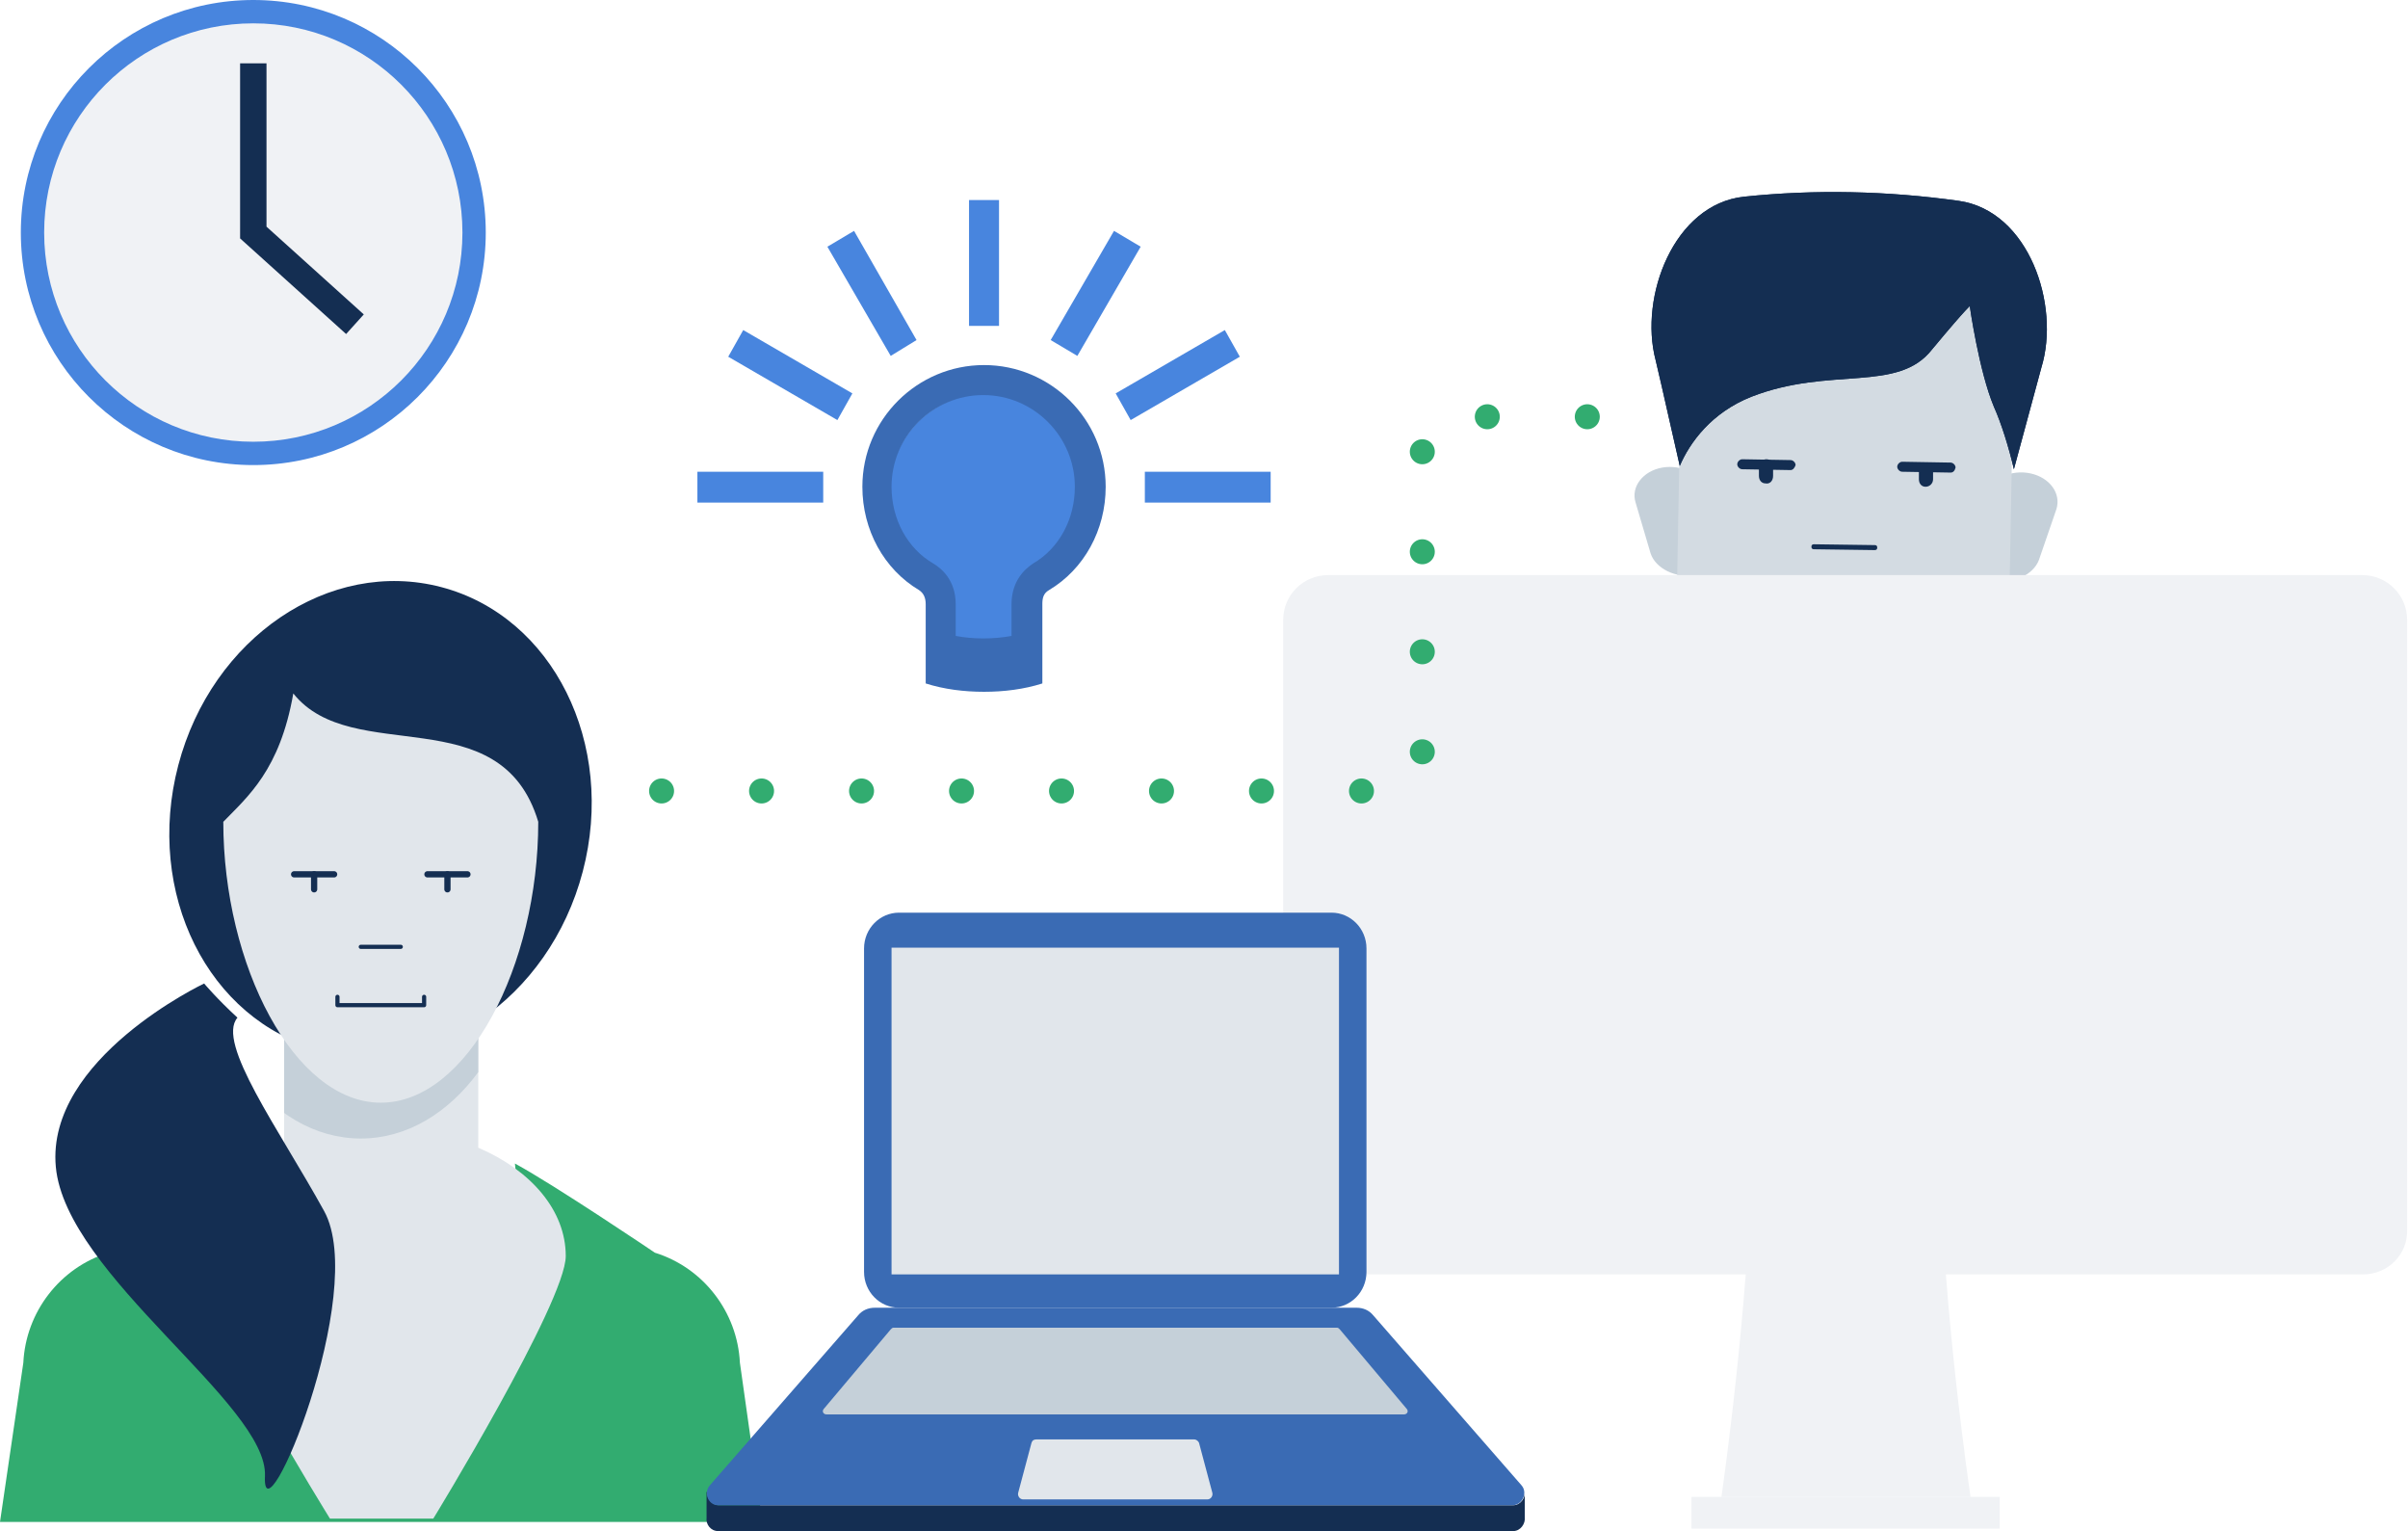 <?xml version="1.0" encoding="utf-8"?>
<!-- Generator: Adobe Illustrator 19.1.0, SVG Export Plug-In . SVG Version: 6.00 Build 0)  -->
<svg version="1.1" xmlns="http://www.w3.org/2000/svg" xmlns:xlink="http://www.w3.org/1999/xlink" x="0px" y="0px"
	 viewBox="0 0 289 183.7" style="enable-background:new 0 0 289 183.7;" xml:space="preserve">
<g id="Layer_3" style="display:none;">
</g>
<g id="Layer_1">
</g>
<g id="Info">
	<g>
		<g>
			<path style="fill:#32AC70;" d="M88.8,163.5c-0.3-6.1-4.4-11.4-10.2-13.2c0,0-12-8.1-16.8-10.7c0.2,1.8,0.3,3.7,0.3,5.6
				c0,8.2-1.8,15.6-4.8,20.9h-23c-3-5.3-4.8-12.7-4.8-20.9c0-1.9,0.1-3.8,0.3-5.6c-4.7,2.6-16.8,10.7-16.8,10.7
				c-5.8,1.8-9.9,7.1-10.2,13.2L0,182.6h91.5L88.8,163.5z"/>
		</g>
		<path style="fill:#E1E6EB;" d="M67.9,150.7c0-5.5-4.2-10.3-10.5-13v-23.5H34.1v23.4c-6.4,2.7-10.7,7.5-10.7,13
			c0,5.5,16.2,31.6,16.2,31.6h12.4C51.9,182.4,67.9,156.2,67.9,150.7z"/>
		<g>
			<defs>
				<ellipse id="SVGID_25_" cx="43.3" cy="109.2" rx="20" ry="27.4"/>
			</defs>
			<clipPath id="SVGID_2_">
				<use xlink:href="#SVGID_25_"  style="overflow:visible;"/>
			</clipPath>
			<path style="clip-path:url(#SVGID_2_);fill:#C5D0D9;" d="M67.9,150.7c0-5.5-4.2-10.3-10.5-13v-23.5H34.1v23.4
				c-6.4,2.7-10.7,7.5-10.7,13c0,5.5,16.2,31.6,16.2,31.6h12.4C51.9,182.4,67.9,156.2,67.9,150.7z"/>
		</g>
		
			<ellipse transform="matrix(0.967 0.254 -0.254 0.967 26.419 -8.374)" style="fill:#142E52;" cx="45.7" cy="98.2" rx="25.1" ry="28.7"/>
		<path style="fill:#E1E6EB;" d="M64.6,98.6c0,17.3-8.5,33.7-18.9,33.7s-18.9-16.5-18.9-33.7c2.9-3,6.8-6.2,8.4-15.4
			C42.3,92.1,60.1,83.6,64.6,98.6z"/>
		<g>
			
				<line style="fill:none;stroke:#142E52;stroke-width:0.75;stroke-linecap:round;stroke-linejoin:round;stroke-miterlimit:10;" x1="37.7" y1="104.9" x2="37.7" y2="106.7"/>
			
				<line style="fill:none;stroke:#142E52;stroke-width:0.75;stroke-linecap:round;stroke-linejoin:round;stroke-miterlimit:10;" x1="53.7" y1="104.9" x2="53.7" y2="106.7"/>
			<g>
				
					<line style="fill:none;stroke:#142E52;stroke-width:0.75;stroke-linecap:round;stroke-linejoin:round;stroke-miterlimit:10;" x1="35.3" y1="104.9" x2="40.1" y2="104.9"/>
				
					<line style="fill:none;stroke:#142E52;stroke-width:0.75;stroke-linecap:round;stroke-linejoin:round;stroke-miterlimit:10;" x1="51.3" y1="104.9" x2="56.1" y2="104.9"/>
			</g>
			
				<line style="fill:none;stroke:#142E52;stroke-width:0.5;stroke-linecap:round;stroke-linejoin:round;stroke-miterlimit:10;" x1="43.3" y1="113.6" x2="48.1" y2="113.6"/>
			
				<polyline style="fill:none;stroke:#142E52;stroke-width:0.5;stroke-linecap:round;stroke-linejoin:round;stroke-miterlimit:10;" points="
				50.9,119.6 50.9,120.6 40.5,120.6 40.5,119.6 			"/>
		</g>
		<path style="fill:#142E52;" d="M24.5,118c0,0-19,9-17.8,22s25.5,28.5,25.1,37.1c-0.4,8.6,12.5-22,7.1-31.8s-13-20.2-10.4-23.2
			C26,119.8,24.5,118,24.5,118z"/>
	</g>
	<g>
		<g>
			<path style="fill:#C5D0D9;" d="M203.4,69L203.4,69c-2.3,0.4-4.7-0.8-5.3-2.6l-1.8-6.1c-0.6-1.9,0.9-3.8,3.2-4.2l0,0
				c2.3-0.4,4.7,0.8,5.3,2.6l1.8,6.1C207.2,66.6,205.7,68.5,203.4,69z"/>
			<path style="fill:#C5D0D9;" d="M239.3,69.6L239.3,69.6c2.3,0.5,4.7-0.6,5.4-2.4l2.1-6.1c0.6-1.9-0.8-3.8-3.1-4.3l0,0
				c-2.3-0.5-4.7,0.6-5.4,2.4l-2.1,6.1C235.6,67.2,236.9,69.1,239.3,69.6z"/>
		</g>
		<path style="fill:#C5D0D9;" d="M214.4,84.8l-8.9-7l-0.3,14.7l15.4,12.9l15.9-12.3l0.3-14.7l-9.2,6.7
			C223.7,87.9,218.2,87.8,214.4,84.8z"/>
		<path style="fill:#D3DBE2;" d="M238.1,36.7c-2.4-2.9-4.2-8.7-4.2-8.7s-0.1,5.6-3.3,10c-3.2,4.4-10.6,2.4-19.4,4.1
			c-4.6,0.9-7.6,3.1-9.5,4.9l-0.4,21.8c-0.1,3.4,1.4,6.6,3.9,8.7l0.2,0.2l0,0.1l8.9,7c3.8,3,9.3,3.1,13.2,0.2l9.2-6.7l0-0.1l0.2-0.2
			c2.6-2,4.2-5.2,4.3-8.6l0.5-27.7C240.7,40.1,239.2,38.1,238.1,36.7z"/>
		<g>
			<g>
				<path style="fill:#142E52;" d="M210.2,47.6c9.5-3.7,17.6-0.4,21.7-5.7c4.4-5.3,4.6-5.2,4.5-5.2c0,0,1.1,7.8,2.9,12.1
					c0.9,2,1.8,4.9,2.4,7.5c1.1-4.1,2.2-8.1,3.3-12.2c2.3-7.5-1.5-18.8-9.9-20c-8.6-1.2-17.2-1.4-25.8-0.5
					c-8.4,0.9-12.6,12-10.6,19.6c1,4.2,1.9,8.4,2.9,12.7C202.8,53.1,205.4,49.5,210.2,47.6z"/>
				<path style="fill:#142E52;" d="M210.2,47.6c9.5-3.7,17.6-0.4,21.7-5.7c4.4-5.3,4.6-5.2,4.5-5.2c0,0,1.1,7.8,2.9,12.1
					c0.9,2,1.8,4.9,2.4,7.5c1.1-4.1,2.2-8.1,3.3-12.2c2.3-7.5-1.5-18.8-9.9-20c-8.6-1.2-17.2-1.4-25.8-0.5
					c-8.4,0.9-12.6,12-10.6,19.6c1,4.2,1.9,8.4,2.9,12.7C202.8,53.1,205.4,49.5,210.2,47.6z"/>
			</g>
		</g>
		<g>
			<path style="fill:#142E52;" d="M214.9,56.4l-5.8-0.1c-0.3,0-0.6-0.3-0.6-0.6c0-0.3,0.3-0.6,0.6-0.6l5.8,0.1
				c0.3,0,0.6,0.3,0.6,0.6C215.4,56.1,215.2,56.4,214.9,56.4z"/>
			<path style="fill:#142E52;" d="M234.1,56.7l-5.8-0.1c-0.3,0-0.6-0.3-0.6-0.6c0-0.3,0.3-0.6,0.6-0.6l5.8,0.1
				c0.3,0,0.6,0.3,0.6,0.6C234.6,56.5,234.4,56.7,234.1,56.7z"/>
			<path style="fill:#142E52;" d="M211.9,58c-0.5,0-0.8-0.4-0.8-0.9l0-1.1c0-0.5,0.4-0.9,0.9-0.9c0.5,0,0.8,0.4,0.8,0.9l0,1.1
				C212.8,57.7,212.4,58.1,211.9,58z"/>
			<path style="fill:#142E52;" d="M231.1,58.4c-0.5,0-0.8-0.4-0.8-0.9l0-1.1c0-0.5,0.4-0.9,0.9-0.9s0.8,0.4,0.8,0.9l0,1.1
				C232,58,231.6,58.4,231.1,58.4z"/>
		</g>
		<path style="fill:#142E52;" d="M225,66l-7.3-0.1c-0.2,0-0.3-0.1-0.3-0.3s0.1-0.3,0.3-0.3l7.3,0.1c0.2,0,0.3,0.1,0.3,0.3
			C225.3,65.9,225.2,66,225,66z"/>
		<path style="fill:#1B5178;" d="M226.9,74l-11.4-0.2c-0.2,0-0.3-0.1-0.3-0.3l0-1.1c0-0.2,0.1-0.3,0.3-0.3c0.2,0,0.3,0.1,0.3,0.3
			l0,0.8l10.9,0.2l0-0.8c0-0.2,0.1-0.3,0.3-0.3c0.2,0,0.3,0.1,0.3,0.3l0,1.1C227.2,73.9,227.1,74,226.9,74z"/>
	</g>
	<g>
		<g>
			<path style="fill:#F0F2F5;" d="M236.5,179.6h-29.9c0,0,3.8-26,3.8-46.7c0-5.6,22.3-5.6,22.3,0
				C232.6,153.6,236.5,179.6,236.5,179.6z"/>
			<rect x="203" y="179.6" style="fill:#F0F2F5;" width="37" height="3.8"/>
		</g>
		<path style="fill:#F0F2F5;" d="M283.6,152.9H159.4c-3,0-5.4-2.4-5.4-5.4V74.4c0-3,2.4-5.4,5.4-5.4h124.1c3,0,5.4,2.4,5.4,5.4v73.1
			C289,150.5,286.6,152.9,283.6,152.9z"/>
	</g>
	<g>
		<circle style="fill:#4885DE;" cx="30.4" cy="27.9" r="27.9"/>
		<circle style="fill:#F0F2F5;" cx="30.4" cy="27.9" r="25.1"/>
		<polyline style="fill:none;stroke:#142E52;stroke-width:3.168;stroke-miterlimit:10;" points="42.6,38.9 30.4,27.9 30.4,7.6 		
			"/>
		<polygon style="display:none;" points="41.3,40.2 29.3,29.4 30.4,25.4 43.8,37.5 		"/>
		<polygon style="display:none;" points="41.8,39.7 29.3,29.4 29.3,6.2 31.5,6.2 31.5,27.4 43.3,38 		"/>
	</g>
	<g>
		<path style="fill:#4885DE;" d="M130,58.8c0-6.4-5.2-11.6-11.6-11.6c-6.4,0-11.6,5.2-11.6,11.6c0,4.6,2.7,8.6,6.7,10.5v11.2h8.8
			V69.6C126.8,68,130,63.8,130,58.8z"/>
		<g>
			<polygon style="fill:#4885DE;" points="98.8,60.3 98.8,56.6 83.7,56.6 83.7,60.3 98.8,60.3 			"/>
			<polygon style="fill:#4885DE;" points="102.3,47.2 89.2,39.6 87.4,42.8 100.5,50.4 102.3,47.2 			"/>
			<polygon style="fill:#4885DE;" points="110,40.8 102.5,27.7 99.3,29.6 106.9,42.7 110,40.8 			"/>
			<polyline style="fill:#4885DE;" points="119.9,24 119.9,39.1 116.3,39.1 116.3,24 119.9,24 			"/>
			<polygon style="fill:#4885DE;" points="136.9,29.6 133.7,27.7 126.1,40.8 129.3,42.7 136.9,29.6 			"/>
			<polygon style="fill:#4885DE;" points="135.7,50.4 148.8,42.8 147,39.6 133.9,47.2 135.7,50.4 			"/>
			<polygon style="fill:#4885DE;" points="137.4,60.3 152.5,60.3 152.5,56.6 137.4,56.6 137.4,60.3 			"/>
			<path style="fill:#3A6BB4;" d="M132.7,58.4c0,5.2-2.6,9.9-6.8,12.4c-0.7,0.4-0.8,1-0.8,1.7c0,1.8,0,9.5,0,9.5c-2.2,0.7-4.6,1-7,1
				c-2.4,0-4.8-0.3-7-1c0,0,0-8.1,0-9.5c0-0.7-0.2-1.3-0.8-1.7c-4.2-2.5-6.8-7.2-6.8-12.4c0-8.1,6.6-14.6,14.6-14.6
				S132.7,50.3,132.7,58.4 M121.4,76.3c0,0,0-3.2,0-3.8c0-2.9,1.7-4.3,2.6-4.9c3.1-1.8,5-5.3,5-9.2c0-6-4.9-11-11-11
				c-6,0-11,4.9-11,11c0,3.9,1.9,7.4,5,9.2c1,0.6,2.7,2,2.7,4.9c0,1.1,0,3.8,0,3.8c1.1,0.2,2.2,0.3,3.3,0.3S120.3,76.5,121.4,76.3"
				/>
		</g>
	</g>
	<g>
		<path style="fill:#142E52;" d="M84.9,179c-0.1,0.8,0.5,1.6,1.4,1.6h95.3c0.9,0,1.5-0.9,1.4-1.7v3.1c0.1,0.8-0.5,1.7-1.4,1.7H86.2
			c-0.9,0-1.5-0.8-1.4-1.6V179z"/>
		<path style="fill:#3A6BB4;" d="M159.8,156.9h-51.9c-2.3,0-4.2-1.9-4.2-4.3v-38.8c0-2.4,1.9-4.3,4.2-4.3h51.9
			c2.3,0,4.2,1.9,4.2,4.3v38.8C164,155,162.1,156.9,159.8,156.9z"/>
		<path style="fill:#3A6BB4;" d="M181.5,180.6H86.2c-1.2,0-1.8-1.5-1-2.4l17.8-20.4c0.5-0.6,1.2-0.9,2-0.9h57.8c0.8,0,1.5,0.3,2,0.9
			l17.8,20.4C183.4,179.1,182.7,180.6,181.5,180.6z"/>
		<rect x="107" y="113.7" style="fill:#E1E6EB;" width="53.7" height="39.2"/>
		<path style="fill:#C5D0D9;" d="M168.5,169.7H99.2c-0.4,0-0.6-0.4-0.3-0.7l8-9.5c0.1-0.1,0.2-0.2,0.3-0.2h53.3
			c0.1,0,0.2,0.1,0.3,0.2l8,9.5C169.1,169.3,168.9,169.7,168.5,169.7z"/>
		<path style="fill:#E1E6EB;" d="M144.9,179.9h-22.1c-0.4,0-0.7-0.4-0.6-0.8l1.6-6c0.1-0.3,0.3-0.4,0.6-0.4h18.9
			c0.3,0,0.5,0.2,0.6,0.4l1.6,6C145.6,179.5,145.3,179.9,144.9,179.9z"/>
	</g>
	
		<polyline style="fill:none;stroke:#32AC70;stroke-width:3;stroke-linecap:round;stroke-miterlimit:10;stroke-dasharray:0,4,0,4,0,4;" points="
		79.4,94.9 170.7,94.9 170.7,50 193.2,50 	"/>
</g>
</svg>
